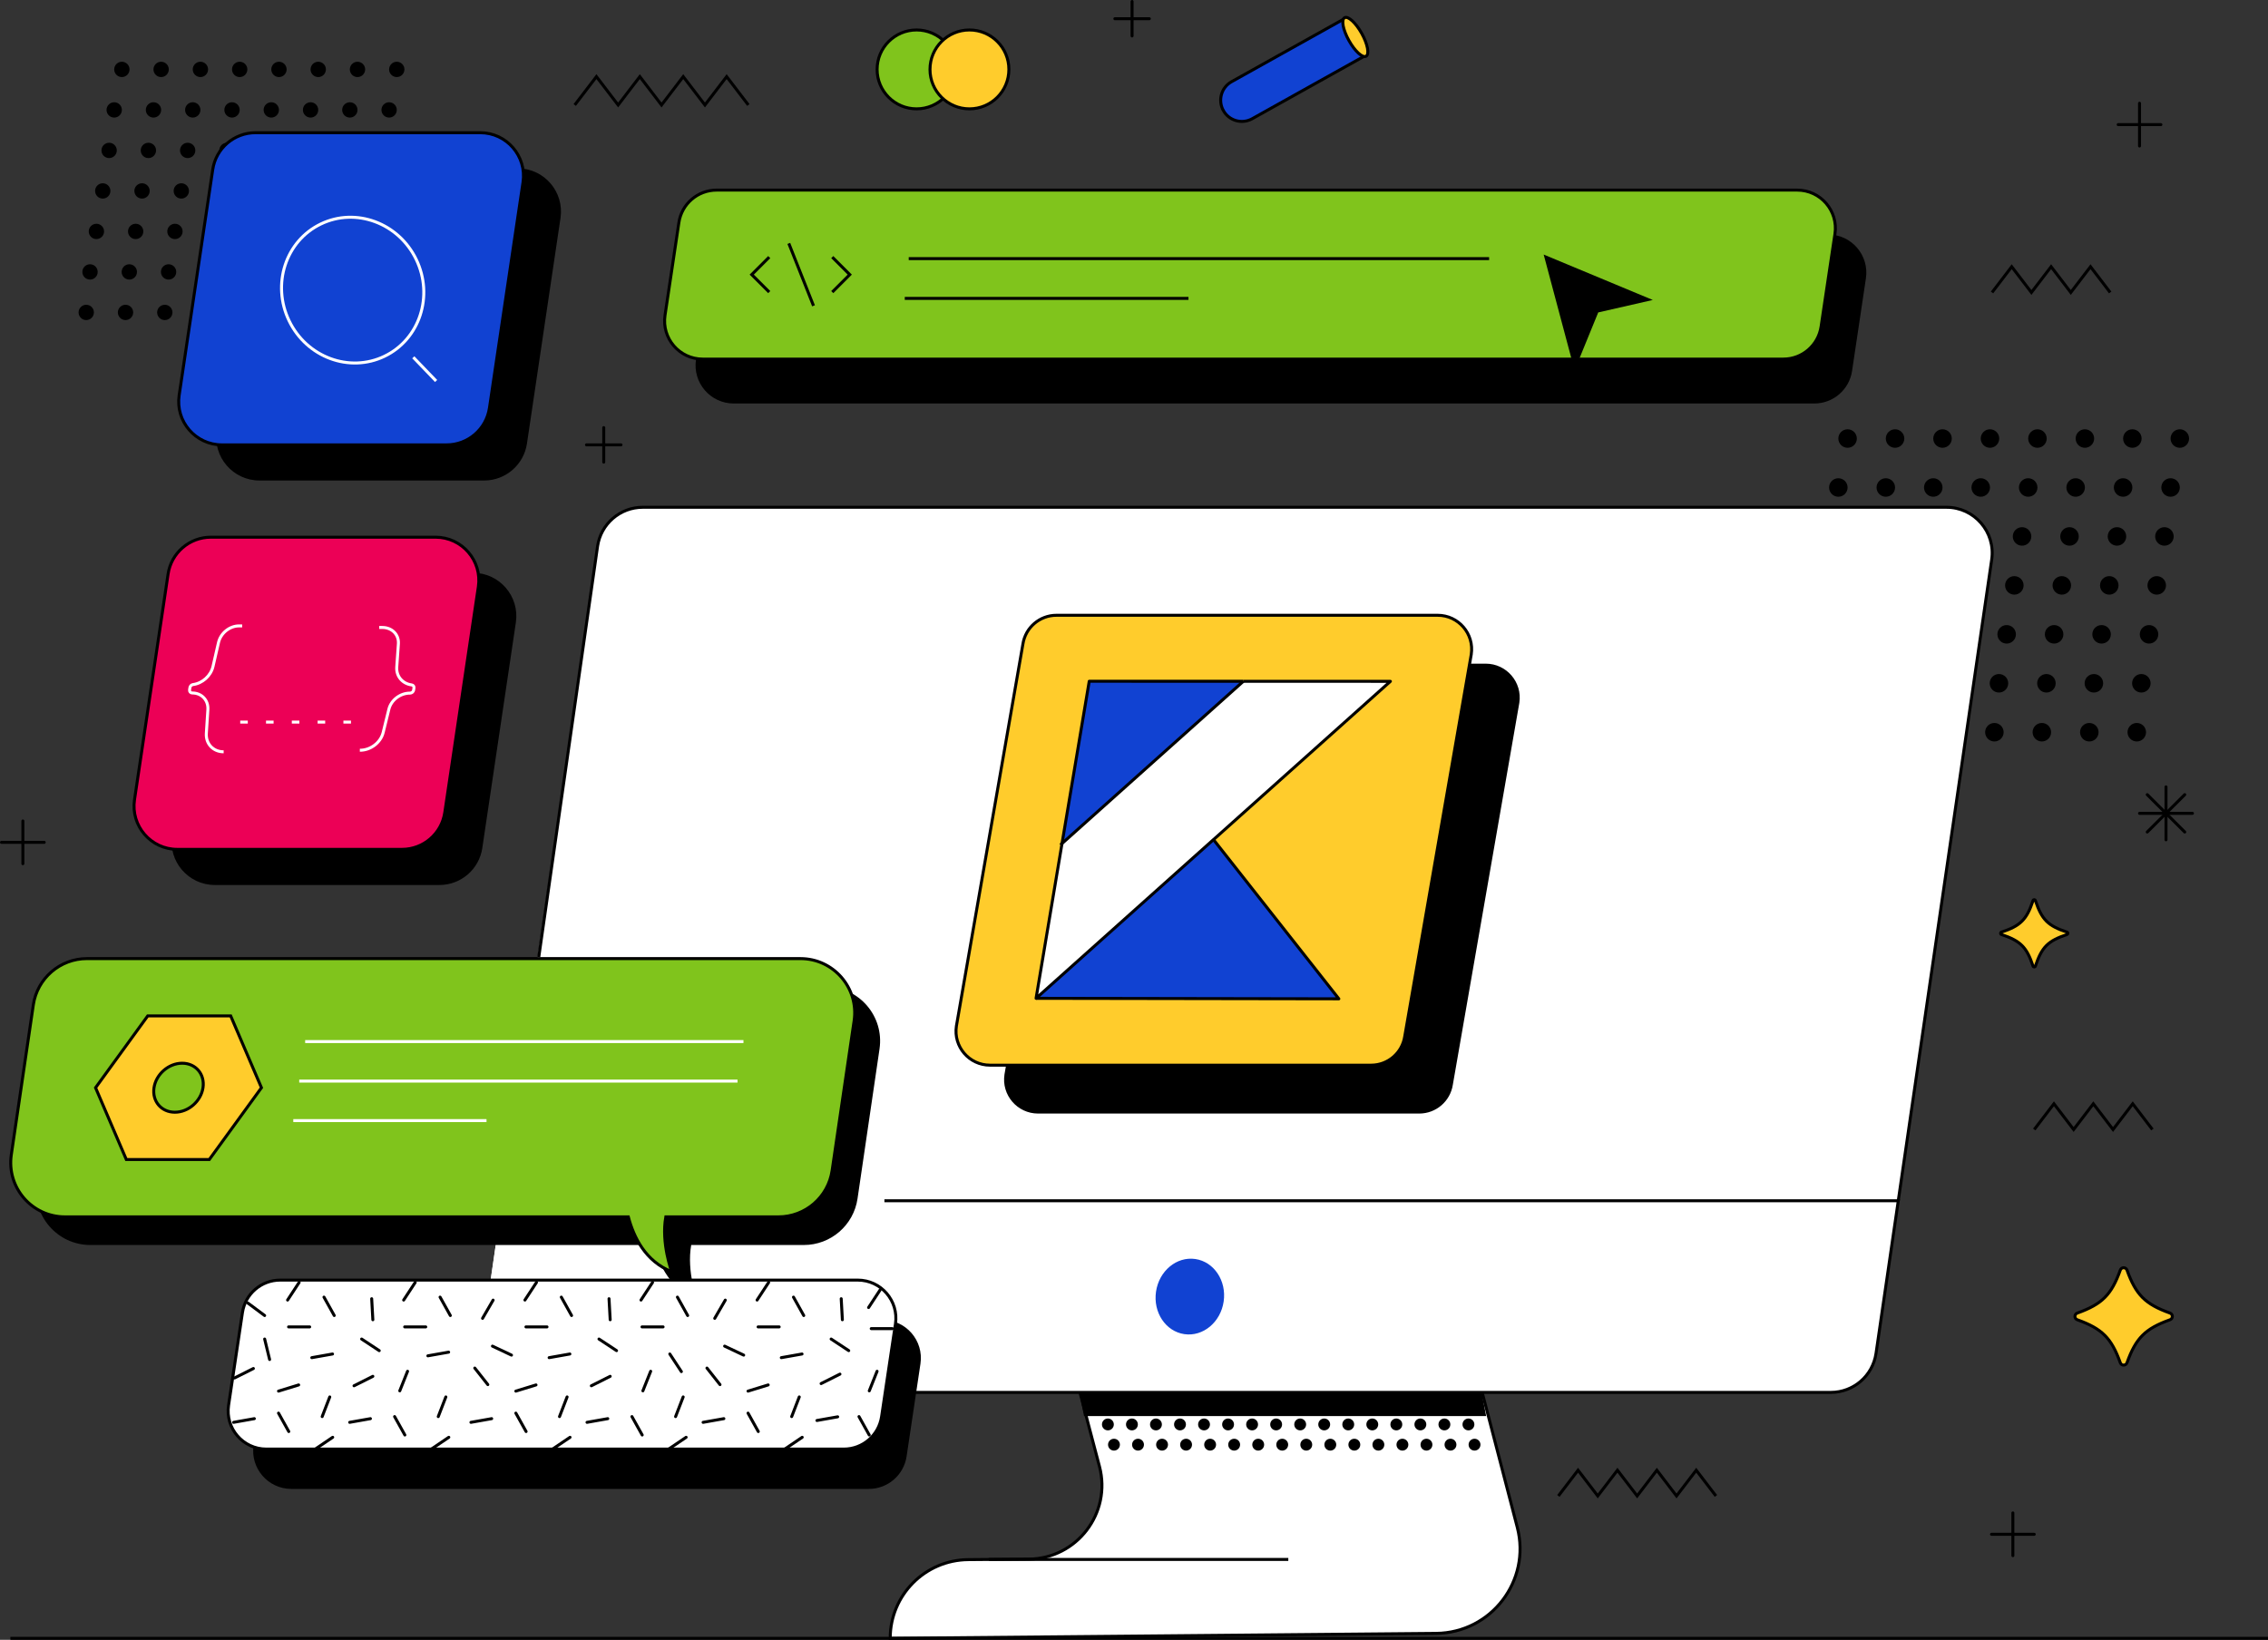 <?xml version="1.0" encoding="UTF-8"?> <svg xmlns="http://www.w3.org/2000/svg" id="_Слой_2" data-name="Слой 2" viewBox="0 0 1467.92 1061.48"><rect x="0" y="0" width="1467.92" height="1061.48" fill="#333333" stroke="none"/> <defs> <style> .cls-1 { fill: #fff; } .cls-2 { fill: #ec0056; } .cls-3 { stroke-linejoin: round; } .cls-3, .cls-4, .cls-5, .cls-6 { fill: none; stroke-width: 1.93px; } .cls-3, .cls-5, .cls-6 { stroke: #000; } .cls-7 { fill: #1142d2; } .cls-8 { fill: #80c41c; } .cls-4 { stroke: #fff; } .cls-4, .cls-5, .cls-6 { stroke-miterlimit: 10; } .cls-9 { fill: #ffcc2c; } .cls-6 { stroke-linecap: round; } </style> </defs> <g id="img"> <g> <g> <g> <path d="m83.84,44.93c0,2.74-2.22,4.96-4.96,4.96s-4.96-2.22-4.96-4.96,2.22-4.96,4.96-4.96,4.96,2.22,4.96,4.96Z"></path> <path d="m109.25,44.93c0,2.74-2.22,4.96-4.96,4.96s-4.96-2.22-4.96-4.96,2.22-4.96,4.96-4.96,4.96,2.22,4.96,4.96Z"></path> <path d="m134.67,44.93c0,2.74-2.22,4.96-4.96,4.96s-4.96-2.22-4.96-4.96,2.22-4.96,4.96-4.96,4.96,2.22,4.96,4.96Z"></path> <path d="m160.09,44.93c0,2.74-2.22,4.96-4.96,4.96s-4.96-2.22-4.96-4.96,2.22-4.96,4.96-4.96,4.96,2.22,4.96,4.96Z"></path> <path d="m185.51,44.93c0,2.74-2.22,4.96-4.96,4.96s-4.96-2.22-4.96-4.96,2.22-4.96,4.96-4.96,4.96,2.22,4.96,4.96Z"></path> <path d="m210.93,44.93c0,2.74-2.22,4.96-4.96,4.96s-4.96-2.22-4.96-4.96,2.22-4.96,4.96-4.96,4.96,2.22,4.96,4.96Z"></path> <path d="m236.34,44.93c0,2.74-2.22,4.96-4.96,4.96s-4.96-2.22-4.96-4.96,2.22-4.96,4.96-4.96,4.96,2.22,4.96,4.96Z"></path> <path d="m261.76,44.93c0,2.74-2.22,4.96-4.96,4.96s-4.96-2.22-4.96-4.96,2.22-4.96,4.96-4.96,4.96,2.22,4.96,4.96Z"></path> </g> <g> <path d="m78.88,71.15c0,2.74-2.22,4.96-4.96,4.96s-4.96-2.22-4.96-4.96,2.22-4.96,4.96-4.96,4.96,2.22,4.96,4.96Z"></path> <path d="m104.3,71.15c0,2.74-2.22,4.96-4.96,4.96s-4.96-2.22-4.96-4.96,2.22-4.96,4.96-4.96,4.96,2.22,4.96,4.96Z"></path> <path d="m129.72,71.15c0,2.74-2.22,4.96-4.96,4.96s-4.96-2.22-4.96-4.96,2.22-4.96,4.96-4.96,4.96,2.22,4.96,4.96Z"></path> <path d="m155.13,71.15c0,2.74-2.22,4.96-4.96,4.96s-4.96-2.22-4.96-4.96,2.22-4.96,4.96-4.96,4.96,2.22,4.96,4.96Z"></path> <path d="m180.55,71.15c0,2.74-2.22,4.96-4.96,4.96s-4.96-2.22-4.96-4.96,2.22-4.96,4.96-4.96,4.96,2.22,4.96,4.96Z"></path> <path d="m205.97,71.15c0,2.74-2.22,4.96-4.96,4.96s-4.96-2.22-4.96-4.96,2.22-4.96,4.96-4.96,4.96,2.22,4.96,4.96Z"></path> <path d="m231.39,71.15c0,2.74-2.22,4.96-4.96,4.96s-4.96-2.22-4.96-4.96,2.22-4.96,4.96-4.96,4.96,2.22,4.96,4.96Z"></path> <path d="m256.81,71.15c0,2.74-2.22,4.96-4.96,4.96s-4.96-2.22-4.96-4.96,2.22-4.96,4.96-4.96,4.96,2.22,4.96,4.96Z"></path> </g> <g> <path d="m75.59,97.37c0,2.74-2.22,4.96-4.96,4.96s-4.96-2.22-4.96-4.96,2.22-4.96,4.96-4.96,4.96,2.22,4.96,4.96Z"></path> <path d="m101.01,97.37c0,2.74-2.22,4.96-4.96,4.96s-4.96-2.22-4.96-4.96,2.22-4.96,4.96-4.96,4.96,2.22,4.96,4.96Z"></path> <path d="m126.43,97.37c0,2.74-2.22,4.96-4.96,4.96s-4.96-2.22-4.96-4.96,2.22-4.96,4.96-4.96,4.96,2.22,4.96,4.96Z"></path> <path d="m151.85,97.37c0,2.74-2.22,4.96-4.96,4.96s-4.96-2.22-4.96-4.96,2.22-4.96,4.96-4.96,4.96,2.22,4.96,4.96Z"></path> <path d="m177.27,97.37c0,2.74-2.22,4.96-4.96,4.96s-4.96-2.22-4.96-4.96,2.22-4.96,4.96-4.96,4.96,2.22,4.96,4.96Z"></path> <path d="m202.68,97.37c0,2.74-2.22,4.96-4.96,4.96s-4.96-2.22-4.96-4.96,2.22-4.96,4.96-4.96,4.96,2.22,4.96,4.96Z"></path> <path d="m228.1,97.37c0,2.74-2.22,4.96-4.96,4.96s-4.96-2.22-4.96-4.96,2.22-4.96,4.96-4.96,4.96,2.22,4.96,4.96Z"></path> <path d="m253.52,97.37c0,2.74-2.22,4.96-4.96,4.96s-4.96-2.22-4.96-4.96,2.22-4.96,4.96-4.96,4.96,2.22,4.96,4.96Z"></path> </g> <g> <path d="m71.47,123.59c0,2.74-2.22,4.96-4.96,4.96s-4.96-2.22-4.96-4.96,2.22-4.96,4.96-4.96,4.96,2.22,4.96,4.96Z"></path> <path d="m96.89,123.59c0,2.74-2.22,4.96-4.96,4.96s-4.96-2.22-4.96-4.96,2.22-4.96,4.96-4.96,4.96,2.22,4.96,4.96Z"></path> <path d="m122.31,123.59c0,2.74-2.22,4.96-4.96,4.96s-4.96-2.22-4.96-4.96,2.22-4.96,4.96-4.96,4.96,2.22,4.96,4.96Z"></path> <path d="m147.73,123.59c0,2.74-2.22,4.96-4.96,4.96s-4.96-2.22-4.96-4.96,2.22-4.96,4.96-4.96,4.96,2.22,4.96,4.96Z"></path> <path d="m173.15,123.59c0,2.74-2.22,4.96-4.96,4.96s-4.96-2.22-4.96-4.96,2.22-4.96,4.96-4.96,4.96,2.22,4.96,4.96Z"></path> <path d="m198.56,123.59c0,2.74-2.22,4.96-4.96,4.96s-4.96-2.22-4.96-4.96,2.22-4.96,4.96-4.96,4.96,2.22,4.96,4.96Z"></path> <path d="m223.98,123.59c0,2.74-2.22,4.96-4.96,4.96s-4.96-2.22-4.96-4.96,2.22-4.96,4.96-4.96,4.96,2.22,4.96,4.96Z"></path> <path d="m249.4,123.59c0,2.74-2.22,4.96-4.96,4.96s-4.96-2.22-4.96-4.96,2.22-4.96,4.96-4.96,4.96,2.22,4.96,4.96Z"></path> </g> <g> <circle cx="62.4" cy="149.8" r="4.96"></circle> <path d="m92.77,149.8c0,2.74-2.22,4.96-4.96,4.96s-4.96-2.22-4.96-4.96,2.22-4.96,4.96-4.96,4.96,2.22,4.96,4.96Z"></path> <circle cx="113.23" cy="149.8" r="4.96"></circle> <path d="m143.61,149.8c0,2.74-2.22,4.96-4.96,4.96s-4.96-2.22-4.96-4.96,2.22-4.96,4.96-4.96,4.96,2.22,4.96,4.96Z"></path> <path d="m169.02,149.8c0,2.74-2.22,4.96-4.96,4.96s-4.96-2.22-4.96-4.96,2.22-4.96,4.96-4.96,4.96,2.22,4.96,4.96Z"></path> <path d="m194.44,149.8c0,2.74-2.22,4.96-4.96,4.96s-4.96-2.22-4.96-4.96,2.22-4.96,4.96-4.96,4.96,2.22,4.96,4.96Z"></path> <path d="m219.86,149.8c0,2.74-2.22,4.96-4.96,4.96s-4.96-2.22-4.96-4.96,2.22-4.96,4.96-4.96,4.96,2.22,4.96,4.96Z"></path> <path d="m245.28,149.8c0,2.74-2.22,4.96-4.96,4.96s-4.96-2.22-4.96-4.96,2.22-4.96,4.96-4.96,4.96,2.22,4.96,4.96Z"></path> </g> <g> <path d="m63.23,176.02c0,2.74-2.22,4.96-4.96,4.96s-4.96-2.22-4.96-4.96,2.22-4.96,4.96-4.96,4.96,2.22,4.96,4.96Z"></path> <path d="m88.65,176.02c0,2.74-2.22,4.96-4.96,4.96s-4.96-2.22-4.96-4.96,2.22-4.96,4.96-4.96,4.96,2.22,4.96,4.96Z"></path> <path d="m114.07,176.02c0,2.74-2.22,4.96-4.96,4.96s-4.96-2.22-4.96-4.96,2.22-4.96,4.96-4.96,4.96,2.22,4.96,4.96Z"></path> <path d="m139.49,176.02c0,2.74-2.22,4.96-4.96,4.96s-4.96-2.22-4.96-4.96,2.22-4.96,4.96-4.96,4.96,2.22,4.96,4.96Z"></path> <path d="m164.9,176.02c0,2.74-2.22,4.96-4.96,4.96s-4.96-2.22-4.96-4.96,2.22-4.96,4.96-4.96,4.96,2.22,4.96,4.96Z"></path> <path d="m190.32,176.02c0,2.74-2.22,4.96-4.96,4.96s-4.96-2.22-4.96-4.96,2.22-4.96,4.96-4.96,4.96,2.22,4.96,4.96Z"></path> <path d="m215.74,176.02c0,2.74-2.22,4.96-4.96,4.96s-4.96-2.22-4.96-4.96,2.22-4.96,4.96-4.96,4.96,2.22,4.96,4.96Z"></path> <path d="m241.16,176.02c0,2.74-2.22,4.96-4.96,4.96s-4.96-2.22-4.96-4.96,2.22-4.96,4.96-4.96,4.96,2.22,4.96,4.96Z"></path> </g> <g> <path d="m60.78,202.24c0,2.74-2.22,4.96-4.96,4.96s-4.96-2.22-4.96-4.96,2.22-4.96,4.96-4.96,4.96,2.22,4.96,4.96Z"></path> <path d="m86.2,202.24c0,2.74-2.22,4.96-4.96,4.96s-4.96-2.22-4.96-4.96,2.22-4.96,4.96-4.96,4.96,2.22,4.96,4.96Z"></path> <path d="m111.62,202.24c0,2.74-2.22,4.96-4.96,4.96s-4.96-2.22-4.96-4.96,2.22-4.96,4.96-4.96,4.96,2.22,4.96,4.96Z"></path> <path d="m137.03,202.24c0,2.74-2.22,4.96-4.96,4.96s-4.96-2.22-4.96-4.96,2.22-4.96,4.96-4.96,4.96,2.22,4.96,4.96Z"></path> <path d="m162.45,202.24c0,2.74-2.22,4.96-4.96,4.96s-4.96-2.22-4.96-4.96,2.22-4.96,4.96-4.96,4.96,2.22,4.96,4.96Z"></path> <path d="m187.87,202.24c0,2.74-2.22,4.96-4.96,4.96s-4.96-2.22-4.96-4.96,2.22-4.96,4.96-4.96,4.96,2.22,4.96,4.96Z"></path> <path d="m213.29,202.24c0,2.74-2.22,4.96-4.96,4.96s-4.96-2.22-4.96-4.96,2.22-4.96,4.96-4.96,4.96,2.22,4.96,4.96Z"></path> <path d="m238.71,202.24c0,2.74-2.22,4.96-4.96,4.96s-4.96-2.22-4.96-4.96,2.22-4.96,4.96-4.96,4.96,2.22,4.96,4.96Z"></path> </g> </g> <g> <g> <path d="m1201.81,283.87c0,3.31-2.68,5.99-5.99,5.99s-5.99-2.68-5.99-5.99,2.68-5.99,5.99-5.99,5.99,2.68,5.99,5.99Z"></path> <path d="m1232.53,283.87c0,3.31-2.68,5.99-5.99,5.99s-5.99-2.68-5.99-5.99,2.68-5.99,5.99-5.99,5.99,2.68,5.99,5.99Z"></path> <path d="m1263.25,283.87c0,3.31-2.68,5.99-5.99,5.99s-5.99-2.68-5.99-5.99,2.68-5.99,5.99-5.99,5.99,2.68,5.99,5.99Z"></path> <circle cx="1287.98" cy="283.87" r="5.99"></circle> <path d="m1324.69,283.87c0,3.31-2.68,5.99-5.99,5.99s-5.99-2.68-5.99-5.99,2.68-5.99,5.99-5.99,5.99,2.68,5.99,5.99Z"></path> <path d="m1355.4,283.87c0,3.31-2.68,5.99-5.99,5.99s-5.99-2.68-5.99-5.99,2.68-5.99,5.99-5.99,5.99,2.68,5.99,5.99Z"></path> <path d="m1386.12,283.87c0,3.31-2.68,5.99-5.99,5.99s-5.99-2.68-5.99-5.99,2.68-5.99,5.99-5.99,5.99,2.68,5.99,5.99Z"></path> <path d="m1416.84,283.87c0,3.31-2.68,5.99-5.99,5.99s-5.99-2.68-5.99-5.99,2.68-5.99,5.99-5.99,5.99,2.68,5.99,5.99Z"></path> </g> <g> <path d="m1195.82,315.56c0,3.31-2.68,5.99-5.99,5.99s-5.99-2.68-5.99-5.99,2.68-5.99,5.99-5.99,5.99,2.68,5.99,5.99Z"></path> <path d="m1226.54,315.56c0,3.31-2.68,5.99-5.99,5.99s-5.99-2.68-5.99-5.99,2.68-5.99,5.99-5.99,5.99,2.68,5.99,5.99Z"></path> <path d="m1257.26,315.56c0,3.31-2.68,5.99-5.99,5.99s-5.99-2.68-5.99-5.99,2.68-5.99,5.99-5.99,5.99,2.68,5.99,5.99Z"></path> <path d="m1287.98,315.56c0,3.31-2.68,5.99-5.99,5.99s-5.99-2.68-5.99-5.99,2.68-5.99,5.99-5.99,5.99,2.68,5.99,5.99Z"></path> <path d="m1318.7,315.56c0,3.31-2.68,5.99-5.99,5.99s-5.99-2.68-5.99-5.99,2.68-5.99,5.99-5.99,5.99,2.68,5.99,5.99Z"></path> <path d="m1349.41,315.56c0,3.31-2.68,5.99-5.99,5.99s-5.99-2.68-5.99-5.99,2.68-5.99,5.99-5.99,5.99,2.68,5.99,5.99Z"></path> <path d="m1380.13,315.56c0,3.31-2.68,5.99-5.99,5.99s-5.99-2.68-5.99-5.99,2.68-5.99,5.99-5.99,5.99,2.68,5.99,5.99Z"></path> <path d="m1410.85,315.56c0,3.31-2.68,5.99-5.99,5.99s-5.99-2.68-5.99-5.99,2.68-5.99,5.99-5.99,5.99,2.68,5.99,5.99Z"></path> </g> <g> <path d="m1191.85,347.24c0,3.31-2.68,5.99-5.99,5.99s-5.99-2.68-5.99-5.99,2.68-5.99,5.99-5.99,5.99,2.68,5.99,5.99Z"></path> <path d="m1222.57,347.24c0,3.31-2.68,5.99-5.99,5.99s-5.99-2.68-5.99-5.99,2.68-5.99,5.99-5.99,5.99,2.68,5.99,5.99Z"></path> <path d="m1253.29,347.24c0,3.31-2.68,5.99-5.99,5.99s-5.99-2.68-5.99-5.99,2.68-5.99,5.99-5.99,5.99,2.68,5.99,5.99Z"></path> <path d="m1284.01,347.24c0,3.31-2.68,5.99-5.99,5.99s-5.99-2.68-5.99-5.99,2.68-5.99,5.99-5.99,5.99,2.68,5.99,5.99Z"></path> <path d="m1314.72,347.24c0,3.31-2.68,5.99-5.99,5.99s-5.99-2.68-5.99-5.99,2.68-5.99,5.99-5.99,5.99,2.68,5.99,5.99Z"></path> <path d="m1345.44,347.24c0,3.31-2.68,5.99-5.99,5.99s-5.99-2.68-5.99-5.99,2.68-5.99,5.99-5.99,5.99,2.68,5.99,5.99Z"></path> <path d="m1376.16,347.24c0,3.31-2.68,5.99-5.99,5.99s-5.99-2.68-5.99-5.99,2.68-5.99,5.99-5.99,5.99,2.68,5.99,5.99Z"></path> <path d="m1406.88,347.24c0,3.31-2.68,5.99-5.99,5.99s-5.99-2.68-5.99-5.99,2.68-5.99,5.99-5.99,5.99,2.68,5.99,5.99Z"></path> </g> <g> <path d="m1186.87,378.93c0,3.31-2.68,5.99-5.99,5.99s-5.99-2.68-5.99-5.99,2.68-5.99,5.99-5.99,5.99,2.68,5.99,5.99Z"></path> <path d="m1217.59,378.93c0,3.31-2.68,5.99-5.99,5.99s-5.99-2.68-5.99-5.99,2.68-5.99,5.99-5.99,5.99,2.68,5.99,5.99Z"></path> <path d="m1248.31,378.93c0,3.31-2.68,5.99-5.99,5.99s-5.99-2.68-5.99-5.99,2.68-5.99,5.99-5.99,5.99,2.68,5.99,5.99Z"></path> <path d="m1279.03,378.93c0,3.31-2.68,5.99-5.99,5.99s-5.99-2.68-5.99-5.99,2.68-5.99,5.99-5.99,5.99,2.68,5.99,5.99Z"></path> <path d="m1309.74,378.93c0,3.31-2.68,5.99-5.99,5.99s-5.99-2.68-5.99-5.99,2.68-5.99,5.99-5.99,5.99,2.68,5.99,5.99Z"></path> <path d="m1340.46,378.93c0,3.31-2.68,5.99-5.99,5.99s-5.99-2.68-5.99-5.99,2.68-5.99,5.99-5.99,5.99,2.68,5.99,5.99Z"></path> <path d="m1371.18,378.93c0,3.31-2.68,5.99-5.99,5.99s-5.99-2.68-5.99-5.99,2.68-5.99,5.99-5.99,5.99,2.68,5.99,5.99Z"></path> <path d="m1401.9,378.93c0,3.31-2.68,5.99-5.99,5.99s-5.99-2.68-5.99-5.99,2.68-5.99,5.99-5.99,5.99,2.68,5.99,5.99Z"></path> </g> <g> <path d="m1181.89,410.61c0,3.31-2.68,5.99-5.99,5.99s-5.99-2.68-5.99-5.99,2.68-5.99,5.99-5.99,5.99,2.68,5.99,5.99Z"></path> <path d="m1212.61,410.61c0,3.31-2.68,5.99-5.99,5.99s-5.99-2.68-5.99-5.99,2.68-5.99,5.99-5.99,5.99,2.68,5.99,5.99Z"></path> <path d="m1243.33,410.61c0,3.31-2.68,5.99-5.99,5.99s-5.99-2.68-5.99-5.99,2.68-5.99,5.99-5.99,5.99,2.68,5.99,5.99Z"></path> <path d="m1274.05,410.61c0,3.31-2.68,5.99-5.99,5.99s-5.99-2.68-5.99-5.99,2.68-5.99,5.99-5.99,5.99,2.68,5.99,5.99Z"></path> <path d="m1304.76,410.61c0,3.31-2.68,5.99-5.99,5.99s-5.99-2.68-5.99-5.99,2.68-5.99,5.99-5.99,5.99,2.68,5.99,5.99Z"></path> <path d="m1335.48,410.61c0,3.31-2.68,5.99-5.99,5.99s-5.99-2.68-5.99-5.99,2.68-5.99,5.99-5.99,5.99,2.68,5.99,5.99Z"></path> <path d="m1366.2,410.61c0,3.31-2.68,5.99-5.99,5.99s-5.99-2.68-5.99-5.99,2.68-5.99,5.99-5.99,5.99,2.68,5.99,5.99Z"></path> <path d="m1396.92,410.61c0,3.31-2.68,5.99-5.99,5.99s-5.99-2.68-5.99-5.99,2.68-5.99,5.99-5.99,5.99,2.68,5.99,5.99Z"></path> </g> <g> <path d="m1176.91,442.3c0,3.31-2.68,5.99-5.99,5.99s-5.99-2.68-5.99-5.99,2.68-5.99,5.99-5.99,5.99,2.68,5.99,5.99Z"></path> <path d="m1207.63,442.3c0,3.31-2.68,5.99-5.99,5.99s-5.99-2.68-5.99-5.99,2.68-5.99,5.99-5.99,5.99,2.68,5.99,5.99Z"></path> <path d="m1238.35,442.3c0,3.31-2.68,5.99-5.99,5.99s-5.99-2.68-5.99-5.99,2.68-5.99,5.99-5.99,5.99,2.68,5.99,5.99Z"></path> <path d="m1269.07,442.3c0,3.31-2.68,5.99-5.99,5.99s-5.99-2.68-5.99-5.99,2.68-5.99,5.99-5.99,5.99,2.68,5.99,5.99Z"></path> <path d="m1299.78,442.3c0,3.31-2.68,5.99-5.99,5.99s-5.99-2.68-5.99-5.99,2.68-5.99,5.99-5.99,5.99,2.68,5.99,5.99Z"></path> <path d="m1330.5,442.3c0,3.31-2.68,5.99-5.99,5.99s-5.99-2.68-5.99-5.99,2.68-5.99,5.99-5.99,5.99,2.68,5.99,5.99Z"></path> <path d="m1361.22,442.3c0,3.31-2.68,5.99-5.99,5.99s-5.99-2.68-5.99-5.99,2.68-5.99,5.99-5.99,5.99,2.68,5.99,5.99Z"></path> <path d="m1391.94,442.3c0,3.31-2.68,5.99-5.99,5.99s-5.99-2.68-5.99-5.99,2.68-5.99,5.99-5.99,5.99,2.68,5.99,5.99Z"></path> </g> <g> <path d="m1173.95,473.98c0,3.31-2.68,5.99-5.99,5.99s-5.99-2.68-5.99-5.99,2.68-5.99,5.99-5.99,5.99,2.68,5.99,5.99Z"></path> <path d="m1204.67,473.98c0,3.31-2.68,5.99-5.99,5.99s-5.99-2.68-5.99-5.99,2.68-5.99,5.99-5.99,5.99,2.68,5.99,5.99Z"></path> <path d="m1235.38,473.98c0,3.31-2.68,5.99-5.99,5.99s-5.99-2.68-5.99-5.99,2.68-5.99,5.99-5.99,5.99,2.68,5.99,5.99Z"></path> <path d="m1266.1,473.98c0,3.31-2.68,5.99-5.99,5.99s-5.99-2.68-5.99-5.99,2.68-5.99,5.99-5.99,5.99,2.68,5.99,5.99Z"></path> <path d="m1296.82,473.98c0,3.31-2.68,5.99-5.99,5.99s-5.99-2.68-5.99-5.99,2.68-5.99,5.99-5.99,5.99,2.68,5.99,5.99Z"></path> <path d="m1327.54,473.98c0,3.31-2.68,5.99-5.99,5.99s-5.99-2.68-5.99-5.99,2.68-5.99,5.99-5.99,5.99,2.68,5.99,5.99Z"></path> <path d="m1358.26,473.98c0,3.31-2.68,5.99-5.99,5.99s-5.99-2.68-5.99-5.99,2.68-5.99,5.99-5.99,5.99,2.68,5.99,5.99Z"></path> <path d="m1388.98,473.98c0,3.31-2.68,5.99-5.99,5.99s-5.99-2.68-5.99-5.99,2.68-5.99,5.99-5.99,5.99,2.68,5.99,5.99Z"></path> </g> </g> <g> <path class="cls-1" d="m957.92,895.96l24.12,92.77c8.97,34.51-16.88,68.25-52.54,68.58l-353.33,3.2h0c0-27.97,22.55-50.71,50.51-50.94l39.14-.33c31.17-.26,53.74-29.82,45.8-59.96l-14.06-53.31h260.36Z"></path> <polygon points="957.92 895.96 697.55 895.96 701.63 916.63 961.88 916.63 957.92 895.96"></polygon> <path class="cls-5" d="m957.92,895.96l24.12,92.77c8.97,34.51-16.88,68.25-52.54,68.58l-353.33,3.2h0c0-27.97,22.55-50.71,50.51-50.94l39.14-.33c31.17-.26,53.74-29.82,45.8-59.96l-14.06-53.31h260.36Z"></path> <path class="cls-1" d="m1259.82,328.37H416.02c-14.69,0-27.15,10.78-29.27,25.32l-74.86,513.79c-2.6,17.85,11.24,33.85,29.27,33.85h843.8c14.69,0,27.15-10.78,29.27-25.31l74.86-513.79c2.6-17.85-11.24-33.85-29.27-33.85Z"></path> <path class="cls-1" d="m325.03,777.27l-13.14,90.21c-2.6,17.85,11.24,33.85,29.27,33.85h843.8c14.69,0,27.15-10.78,29.27-25.31l14.39-98.74H325.03Z"></path> <path class="cls-5" d="m546.53,901.32h638.43c14.69,0,27.15-10.78,29.27-25.31l14.39-98.74h-656.2"></path> <line class="cls-5" x1="640.09" y1="1009.45" x2="833.83" y2="1009.45"></line> <path class="cls-7" d="m791.99,842.5c-1.97,13.43-13.36,22.88-25.45,21.11-12.09-1.77-20.3-14.09-18.33-27.52s13.36-22.88,25.45-21.11c12.09,1.77,20.3,14.09,18.33,27.52Z"></path> <path class="cls-5" d="m1228.61,777.27l60.48-415.05c2.6-17.85-11.24-33.85-29.27-33.85H416.02c-14.69,0-27.15,10.78-29.27,25.32l-38.05,265.92"></path> <circle cx="717.06" cy="922.06" r="3.84"></circle> <circle cx="732.62" cy="922.06" r="3.84"></circle> <path d="m752.01,922.06c0,2.12-1.72,3.84-3.84,3.84s-3.84-1.72-3.84-3.84,1.72-3.84,3.84-3.84,3.84,1.72,3.84,3.84Z"></path> <circle cx="763.73" cy="922.06" r="3.84"></circle> <path d="m783.13,922.06c0,2.12-1.72,3.84-3.84,3.84s-3.84-1.72-3.84-3.84,1.72-3.84,3.84-3.84,3.84,1.72,3.84,3.84Z"></path> <circle cx="794.85" cy="922.06" r="3.84"></circle> <circle cx="810.4" cy="922.06" r="3.84"></circle> <circle cx="825.96" cy="922.06" r="3.84"></circle> <circle cx="841.52" cy="922.06" r="3.84"></circle> <path d="m860.91,922.06c0,2.12-1.72,3.84-3.84,3.84s-3.84-1.72-3.84-3.84,1.72-3.84,3.84-3.84,3.84,1.72,3.84,3.84Z"></path> <circle cx="872.63" cy="922.06" r="3.84"></circle> <circle cx="888.19" cy="922.06" r="3.84"></circle> <circle cx="903.75" cy="922.06" r="3.84"></circle> <circle cx="919.31" cy="922.06" r="3.84"></circle> <circle cx="934.86" cy="922.06" r="3.84"></circle> <circle cx="950.42" cy="922.06" r="3.84"></circle> <circle cx="721" cy="935.16" r="3.84"></circle> <path d="m740.4,935.16c0,2.12-1.72,3.84-3.84,3.84s-3.84-1.72-3.84-3.84,1.72-3.84,3.84-3.84,3.84,1.72,3.84,3.84Z"></path> <circle cx="752.12" cy="935.16" r="3.84"></circle> <path d="m771.51,935.16c0,2.12-1.72,3.84-3.84,3.84s-3.84-1.72-3.84-3.84,1.72-3.84,3.84-3.84,3.84,1.72,3.84,3.84Z"></path> <circle cx="783.23" cy="935.16" r="3.84"></circle> <circle cx="798.79" cy="935.16" r="3.84"></circle> <circle cx="814.35" cy="935.16" r="3.84"></circle> <circle cx="829.9" cy="935.16" r="3.84"></circle> <path d="m849.3,935.16c0,2.12-1.72,3.84-3.84,3.84s-3.84-1.72-3.84-3.84,1.72-3.84,3.84-3.84,3.84,1.72,3.84,3.84Z"></path> <circle cx="861.02" cy="935.16" r="3.84"></circle> <path d="m880.41,935.16c0,2.12-1.72,3.84-3.84,3.84s-3.84-1.72-3.84-3.84,1.72-3.84,3.84-3.84,3.84,1.72,3.84,3.84Z"></path> <circle cx="892.13" cy="935.16" r="3.84"></circle> <circle cx="907.69" cy="935.16" r="3.84"></circle> <circle cx="923.25" cy="935.16" r="3.84"></circle> <circle cx="938.8" cy="935.16" r="3.84"></circle> <path d="m958.2,935.16c0,2.12-1.72,3.84-3.84,3.84s-3.84-1.72-3.84-3.84,1.72-3.84,3.84-3.84,3.84,1.72,3.84,3.84Z"></path> <g> <path d="m918.58,720.82h-246.71c-13.48,0-23.79-12.02-21.74-25.34l43.04-247.23c1.65-10.73,10.88-18.65,21.74-18.65h246.71c13.48,0,23.79,12.02,21.74,25.34l-43.04,247.23c-1.65,10.73-10.88,18.65-21.74,18.65Z"></path> <path class="cls-9" d="m887.46,689.5h-246.71c-13.48,0-23.79-12.02-21.74-25.34l43.04-247.23c1.65-10.73,10.88-18.65,21.74-18.65h246.71c13.48,0,23.79,12.02,21.74,25.34l-43.04,247.23c-1.65,10.73-10.88,18.65-21.74,18.65Z"></path> <path class="cls-5" d="m887.46,689.5h-246.71c-13.48,0-23.79-12.02-21.74-25.34l43.04-247.23c1.65-10.73,10.88-18.65,21.74-18.65h246.71c13.48,0,23.79,12.02,21.74,25.34l-43.04,247.23c-1.65,10.73-10.88,18.65-21.74,18.65Z"></path> <g> <g> <polygon class="cls-7" points="785.4 543.49 866.54 646.55 670.57 646.23 785.4 543.49"></polygon> <polygon class="cls-7" points="804.74 441.01 687.37 546.01 704.98 440.99 804.74 441.01"></polygon> <polygon class="cls-1" points="899.92 441.04 785.65 543.29 785.4 543.49 670.57 646.23 687.37 546.01 804.74 441.01 899.92 441.04"></polygon> </g> <g> <polyline class="cls-3" points="785.4 543.49 866.54 646.55 670.57 646.23"></polyline> <polyline class="cls-3" points="804.74 441.01 899.92 441.04 785.65 543.29 785.4 543.49 670.57 646.23 687.37 546.01"></polyline> <polyline class="cls-3" points="687.37 546.01 704.98 440.99 804.74 441.01"></polyline> <polyline class="cls-3" points="804.77 440.99 804.74 441.01 687.37 546.01 686.37 546.92"></polyline> </g> </g> </g> </g> <g> <path d="m284.45,572.87h-145.41c-17.12,0-30.23-15.21-27.71-32.14l21.72-146.03c2.04-13.73,13.83-23.9,27.71-23.9h145.41c17.12,0,30.23,15.21,27.71,32.14l-21.72,146.03c-2.04,13.73-13.83,23.9-27.71,23.9Z"></path> <path class="cls-2" d="m260.18,549.8H114.77c-17.12,0-30.23-15.21-27.71-32.14l21.72-146.03c2.04-13.73,13.83-23.9,27.71-23.9h145.41c17.12,0,30.23,15.21,27.71,32.14l-21.72,146.03c-2.04,13.73-13.83,23.9-27.71,23.9Z"></path> <path class="cls-5" d="m260.18,549.8H114.77c-17.12,0-30.23-15.21-27.71-32.14l21.72-146.03c2.04-13.73,13.83-23.9,27.71-23.9h145.41c17.12,0,30.23,15.21,27.71,32.14l-21.72,146.03c-2.04,13.73-13.83,23.9-27.71,23.9Z"></path> <path class="cls-4" d="m156.74,405.16h-2.03c-6.11,0-11.89,4.68-13.29,10.77l-3.54,15.41c-1.42,6.16-6.88,11.01-12.97,11.79-1,.13-1.84.99-1.99,1.98l-.22,1.43c-.17,1.12.6,2.03,1.72,2.03h0c6.11,0,10.51,4.68,10.12,10.77l-.99,15.41c-.43,6.73,4.43,11.9,11.18,11.9h.03"></path> <path class="cls-4" d="m245.44,406.17h2.08c6.26.05,10.75,4.66,10.33,10.6l-1.06,15.03c-.42,6.01,3.7,10.78,9.7,11.57.98.13,1.58.98,1.44,1.94l-.21,1.39c-.17,1.09-1.23,1.97-2.38,1.97h0c-6.26-.04-12.19,4.49-13.65,10.43l-3.68,15.02c-1.61,6.56-8.16,11.57-15.08,11.52h-.03"></path> <line class="cls-4" x1="155.48" y1="467.42" x2="160.38" y2="467.42"></line> <line class="cls-4" x1="172.17" y1="467.42" x2="177.08" y2="467.42"></line> <line class="cls-4" x1="188.87" y1="467.42" x2="193.77" y2="467.42"></line> <line class="cls-4" x1="205.57" y1="467.42" x2="210.47" y2="467.42"></line> <line class="cls-4" x1="222.26" y1="467.42" x2="227.17" y2="467.42"></line> </g> <g> <path d="m1174.28,261.19H474.89c-15.1,0-26.66-13.43-24.43-28.36l8.97-59.98c1.81-12.1,12.2-21.05,24.43-21.05h699.39c15.1,0,26.66,13.43,24.43,28.36l-8.97,59.98c-1.81,12.1-12.2,21.05-24.43,21.05Z"></path> <path class="cls-8" d="m1154.24,232.45H454.85c-15.1,0-26.66-13.43-24.43-28.36l8.97-59.98c1.81-12.1,12.2-21.05,24.43-21.05h699.39c15.1,0,26.66,13.43,24.43,28.36l-8.97,59.98c-1.81,12.1-12.2,21.05-24.43,21.05Z"></path> <g> <polyline class="cls-5" points="497.87 166.43 486.55 177.76 497.87 189.08"></polyline> <polyline class="cls-5" points="538.67 166.43 549.99 177.76 538.67 189.08"></polyline> <line class="cls-5" x1="510.54" y1="157.56" x2="526.54" y2="197.95"></line> </g> <path class="cls-5" d="m1154.24,232.45H454.85c-15.1,0-26.66-13.43-24.43-28.36l8.97-59.98c1.81-12.1,12.2-21.05,24.43-21.05h699.39c15.1,0,26.66,13.43,24.43,28.36l-8.97,59.98c-1.81,12.1-12.2,21.05-24.43,21.05Z"></path> <line class="cls-5" x1="588.15" y1="167.41" x2="963.8" y2="167.41"></line> <line class="cls-5" x1="585.59" y1="193.15" x2="769.22" y2="193.15"></line> </g> <g> <path d="m313.35,311.04h-145.41c-17.12,0-30.23-15.21-27.71-32.14l21.72-146.03c2.04-13.73,13.83-23.9,27.71-23.9h145.41c17.12,0,30.23,15.21,27.71,32.14l-21.72,146.03c-2.04,13.73-13.83,23.9-27.71,23.9Z"></path> <path class="cls-7" d="m289.08,287.97h-145.41c-17.12,0-30.23-15.21-27.71-32.14l21.72-146.03c2.04-13.73,13.83-23.9,27.71-23.9h145.41c17.12,0,30.23,15.21,27.71,32.14l-21.72,146.03c-2.04,13.73-13.83,23.9-27.71,23.9Z"></path> <path class="cls-5" d="m289.08,287.97h-145.41c-17.12,0-30.23-15.21-27.71-32.14l21.72-146.03c2.04-13.73,13.83-23.9,27.71-23.9h145.41c17.12,0,30.23,15.21,27.71,32.14l-21.72,146.03c-2.04,13.73-13.83,23.9-27.71,23.9Z"></path> <ellipse class="cls-4" cx="228.27" cy="187.78" rx="45.68" ry="47.51" transform="translate(-58.9 117.74) rotate(-25.73)"></ellipse> <line class="cls-4" x1="267.5" y1="231.29" x2="282.27" y2="246.63"></line> </g> <g> <path class="cls-9" d="m1337.87,604.92c-12.41,4.14-16.36,8.09-20.5,20.5-.24.73-1.26.73-1.51,0-4.14-12.41-8.09-16.36-20.5-20.5-.73-.24-.73-1.26,0-1.51,12.41-4.14,16.36-8.09,20.5-20.5.24-.73,1.26-.73,1.51,0,4.14,12.41,8.09,16.36,20.5,20.5.73.24.73,1.26,0,1.51Z"></path> <path class="cls-5" d="m1337.87,604.92c-12.41,4.14-16.36,8.09-20.5,20.5-.24.73-1.26.73-1.51,0-4.14-12.41-8.09-16.36-20.5-20.5-.73-.24-.73-1.26,0-1.51,12.41-4.14,16.36-8.09,20.5-20.5.24-.73,1.26-.73,1.51,0,4.14,12.41,8.09,16.36,20.5,20.5.73.24.73,1.26,0,1.51Z"></path> </g> <g> <path class="cls-9" d="m1404.48,854.31c-16.01,5.74-22.08,11.81-27.82,27.82-.73,2.04-3.6,2.04-4.34,0-5.74-16.01-11.81-22.08-27.82-27.82-2.04-.73-2.04-3.6,0-4.34,16.01-5.74,22.08-11.81,27.82-27.82.73-2.04,3.6-2.04,4.34,0,5.74,16.01,11.81,22.08,27.82,27.82,2.04.73,2.04,3.6,0,4.34Z"></path> <path class="cls-5" d="m1404.48,854.31c-16.01,5.74-22.08,11.81-27.82,27.82-.73,2.04-3.6,2.04-4.34,0-5.74-16.01-11.81-22.08-27.82-27.82-2.04-.73-2.04-3.6,0-4.34,16.01-5.74,22.08-11.81,27.82-27.82.73-2.04,3.6-2.04,4.34,0,5.74,16.01,11.81,22.08,27.82,27.82,2.04.73,2.04,3.6,0,4.34Z"></path> </g> <polyline class="cls-5" points="371.98 67.97 386.03 49.6 400.07 67.97 414.12 49.6 428.16 67.97 442.21 49.6 456.26 67.97 470.31 49.6 484.36 67.97"></polyline> <polyline class="cls-5" points="1289.3 189.31 1302.04 172.64 1314.79 189.31 1327.54 172.64 1340.29 189.31 1353.04 172.64 1365.78 189.31"></polyline> <polyline class="cls-5" points="1316.63 731.15 1329.37 714.49 1342.12 731.15 1354.87 714.49 1367.62 731.15 1380.37 714.49 1393.11 731.15"></polyline> <polyline class="cls-5" points="1008.62 968.35 1021.37 951.69 1034.11 968.35 1046.86 951.69 1059.61 968.35 1072.36 951.69 1085.1 968.35 1097.85 951.69 1110.6 968.35"></polyline> <g> <path class="cls-7" d="m791.8,71.57h0c-3.69-6.62-1.32-14.97,5.29-18.67l73.24-40.88,13.37,23.96-73.24,40.88c-6.62,3.69-14.97,1.32-18.67-5.29Z"></path> <path class="cls-5" d="m791.8,71.57h0c-3.69-6.62-1.32-14.97,5.29-18.67l73.24-40.88,13.37,23.96-73.24,40.88c-6.62,3.69-14.97,1.32-18.67-5.29Z"></path> <path class="cls-9" d="m881.34,21.63c3.84,6.88,5.11,13.5,2.82,14.77-2.29,1.28-7.25-3.27-11.09-10.16-3.84-6.88-5.11-13.5-2.82-14.77,2.29-1.28,7.25,3.27,11.09,10.16Z"></path> <path class="cls-5" d="m881.34,21.63c3.84,6.88,5.11,13.5,2.82,14.77-2.29,1.28-7.25-3.27-11.09-10.16-3.84-6.88-5.11-13.5-2.82-14.77,2.29-1.28,7.25,3.27,11.09,10.16Z"></path> </g> <g> <line class="cls-6" x1=".96" y1="545.26" x2="28.63" y2="545.26"></line> <line class="cls-6" x1="14.8" y1="559.09" x2="14.8" y2="531.42"></line> </g> <g> <line class="cls-6" x1="1370.94" y1="80.67" x2="1398.61" y2="80.67"></line> <line class="cls-6" x1="1384.77" y1="94.51" x2="1384.77" y2="66.84"></line> </g> <g> <line class="cls-6" x1="1288.96" y1="993.17" x2="1316.63" y2="993.17"></line> <line class="cls-6" x1="1302.79" y1="1007" x2="1302.79" y2="979.33"></line> </g> <g> <line class="cls-6" x1="721.56" y1="12.12" x2="743.88" y2="12.12"></line> <line class="cls-6" x1="732.72" y1="23.28" x2="732.72" y2=".96"></line> </g> <g> <line class="cls-6" x1="379.6" y1="287.97" x2="401.92" y2="287.97"></line> <line class="cls-6" x1="390.76" y1="299.13" x2="390.76" y2="276.81"></line> </g> <g> <circle class="cls-8" cx="593.23" cy="44.93" r="25.53"></circle> <circle class="cls-5" cx="593.23" cy="44.93" r="25.53"></circle> <circle class="cls-9" cx="627.45" cy="44.93" r="25.53"></circle> <circle class="cls-5" cx="627.45" cy="44.93" r="25.53"></circle> </g> <line class="cls-5" x1="6.71" y1="1060.51" x2="1467.92" y2="1060.51"></line> <g> <path d="m534.53,638.74H72.74c-17.42,0-32.21,12.78-34.74,30.01l-14.24,96.94c-3.11,21.2,13.32,40.22,34.74,40.22h364.61c3.45,13.13,11.1,28.84,28.09,35.49,0,0-6.89-18.27-3.83-35.49h72.91c17.42,0,32.21-12.78,34.74-30.01l14.24-96.94c3.11-21.2-13.32-40.22-34.74-40.22Z"></path> <path class="cls-8" d="m518.08,620.52H56.3c-17.42,0-32.21,12.78-34.74,30.01l-14.24,96.94c-3.11,21.2,13.32,40.22,34.74,40.22h364.61c3.45,13.13,11.1,28.84,28.09,35.49,0,0-6.89-18.27-3.83-35.49h72.91c17.42,0,32.21-12.78,34.74-30.01l14.24-96.94c3.11-21.2-13.32-40.22-34.74-40.22Z"></path> <path class="cls-5" d="m518.08,620.52H56.3c-17.42,0-32.21,12.78-34.74,30.01l-14.24,96.94c-3.11,21.2,13.32,40.22,34.74,40.22h364.61c3.45,13.13,11.1,28.84,28.09,35.49,0,0-6.89-18.27-3.83-35.49h72.91c17.42,0,32.21-12.78,34.74-30.01l14.24-96.94c3.11-21.2-13.32-40.22-34.74-40.22Z"></path> <path class="cls-9" d="m149.31,657.61h-53.69l-33.77,46.49,19.91,46.49h53.69l33.77-46.49-19.91-46.49Zm-36.14,62.35c-8.76,0-14.8-7.1-13.49-15.86s9.46-15.86,18.22-15.86,14.8,7.1,13.49,15.86c-1.31,8.76-9.46,15.86-18.22,15.86Z"></path> <path class="cls-5" d="m149.31,657.61h-53.69l-33.77,46.49,19.91,46.49h53.69l33.77-46.49-19.91-46.49Zm-36.14,62.35c-8.76,0-14.8-7.1-13.49-15.86s9.46-15.86,18.22-15.86,14.8,7.1,13.49,15.86c-1.31,8.76-9.46,15.86-18.22,15.86Z"></path> <line class="cls-4" x1="197.51" y1="674.23" x2="481.19" y2="674.23"></line> <line class="cls-4" x1="193.67" y1="699.81" x2="477.35" y2="699.81"></line> <line class="cls-4" x1="189.83" y1="725.38" x2="314.89" y2="725.38"></line> </g> <g> <path d="m562.35,963.8H188.55c-15.1,0-26.66-13.43-24.43-28.36l8.97-59.98c1.81-12.1,12.2-21.05,24.43-21.05h373.8c15.1,0,26.66,13.43,24.43,28.36l-8.97,59.98c-1.81,12.1-12.2,21.05-24.43,21.05Z"></path> <path class="cls-1" d="m546.18,938.02H172.37c-15.1,0-26.66-13.43-24.43-28.36l8.97-59.98c1.81-12.1,12.2-21.05,24.43-21.05h373.8c15.1,0,26.66,13.43,24.43,28.36l-8.97,59.98c-1.81,12.1-12.2,21.05-24.43,21.05Z"></path> <path class="cls-5" d="m546.18,938.02H172.37c-15.1,0-26.66-13.43-24.43-28.36l8.97-59.98c1.81-12.1,12.2-21.05,24.43-21.05h373.8c15.1,0,26.66,13.43,24.43,28.36l-8.97,59.98c-1.81,12.1-12.2,21.05-24.43,21.05Z"></path> <line class="cls-6" x1="186.78" y1="858.92" x2="200.43" y2="858.92"></line> <line class="cls-6" x1="193.61" y1="830.14" x2="186.13" y2="841.55"></line> <line class="cls-6" x1="209.69" y1="839.64" x2="216.33" y2="851.56"></line> <line class="cls-6" x1="180.26" y1="914.74" x2="186.9" y2="926.66"></line> <line class="cls-6" x1="171.29" y1="866.78" x2="174.5" y2="880.03"></line> <line class="cls-6" x1="213.43" y1="904.26" x2="208.52" y2="916.99"></line> <line class="cls-6" x1="151.81" y1="891.98" x2="164" y2="885.86"></line> <line class="cls-6" x1="160.34" y1="843.42" x2="171.29" y2="851.56"></line> <line class="cls-6" x1="215.23" y1="876.46" x2="201.8" y2="878.84"></line> <line class="cls-6" x1="204.04" y1="938.02" x2="215.34" y2="930.38"></line> <line class="cls-6" x1="164.62" y1="918.32" x2="151.19" y2="920.7"></line> <line class="cls-6" x1="180.26" y1="900.49" x2="193.31" y2="896.49"></line> <line class="cls-6" x1="261.92" y1="858.92" x2="275.56" y2="858.92"></line> <line class="cls-6" x1="268.74" y1="830.14" x2="261.26" y2="841.55"></line> <line class="cls-6" x1="284.83" y1="839.64" x2="291.47" y2="851.56"></line> <line class="cls-6" x1="255.4" y1="916.99" x2="262.04" y2="928.9"></line> <line class="cls-6" x1="234.06" y1="866.78" x2="245.45" y2="874.29"></line> <line class="cls-6" x1="288.56" y1="904.26" x2="283.65" y2="916.99"></line> <line class="cls-6" x1="229.13" y1="897.04" x2="241.32" y2="890.92"></line> <line class="cls-6" x1="240.57" y1="840.68" x2="241.32" y2="854.3"></line> <line class="cls-6" x1="290.37" y1="875.27" x2="276.93" y2="877.65"></line> <line class="cls-6" x1="279.18" y1="938.02" x2="290.48" y2="930.38"></line> <line class="cls-6" x1="239.76" y1="918.32" x2="226.32" y2="920.7"></line> <line class="cls-6" x1="258.74" y1="900.32" x2="263.79" y2="887.64"></line> <line class="cls-6" x1="340.4" y1="858.92" x2="354.04" y2="858.92"></line> <line class="cls-6" x1="347.22" y1="830.14" x2="339.74" y2="841.55"></line> <line class="cls-6" x1="363.3" y1="839.64" x2="369.94" y2="851.56"></line> <line class="cls-6" x1="333.87" y1="914.74" x2="340.51" y2="926.66"></line> <line class="cls-6" x1="318.73" y1="871.37" x2="331.06" y2="877.2"></line> <line class="cls-6" x1="367.04" y1="904.26" x2="362.13" y2="916.99"></line> <line class="cls-6" x1="315.74" y1="896.28" x2="307.29" y2="885.57"></line> <line class="cls-6" x1="319.16" y1="841.59" x2="312.32" y2="853.39"></line> <line class="cls-6" x1="368.84" y1="876.46" x2="355.41" y2="878.84"></line> <line class="cls-6" x1="357.65" y1="938.02" x2="368.95" y2="930.38"></line> <line class="cls-6" x1="318.23" y1="918.32" x2="304.8" y2="920.7"></line> <line class="cls-6" x1="333.87" y1="900.49" x2="346.92" y2="896.49"></line> <line class="cls-6" x1="415.53" y1="858.92" x2="429.17" y2="858.92"></line> <line class="cls-6" x1="422.35" y1="830.14" x2="414.87" y2="841.55"></line> <line class="cls-6" x1="438.44" y1="839.64" x2="445.08" y2="851.56"></line> <line class="cls-6" x1="409.01" y1="916.99" x2="415.65" y2="928.9"></line> <line class="cls-6" x1="387.67" y1="866.78" x2="399.06" y2="874.29"></line> <line class="cls-6" x1="442.17" y1="904.26" x2="437.26" y2="916.99"></line> <line class="cls-6" x1="382.74" y1="897.04" x2="394.93" y2="890.92"></line> <line class="cls-6" x1="394.18" y1="840.68" x2="394.93" y2="854.3"></line> <line class="cls-6" x1="441.01" y1="887.86" x2="433.52" y2="876.46"></line> <line class="cls-6" x1="432.79" y1="938.02" x2="444.09" y2="930.38"></line> <line class="cls-6" x1="393.37" y1="918.32" x2="379.94" y2="920.7"></line> <line class="cls-6" x1="416.09" y1="900.32" x2="421.14" y2="887.64"></line> <line class="cls-6" x1="490.67" y1="858.92" x2="504.31" y2="858.92"></line> <line class="cls-6" x1="497.49" y1="830.14" x2="490.01" y2="841.55"></line> <line class="cls-6" x1="513.57" y1="839.64" x2="520.21" y2="851.56"></line> <line class="cls-6" x1="484.15" y1="914.74" x2="490.79" y2="926.66"></line> <line class="cls-6" x1="469" y1="871.37" x2="481.33" y2="877.2"></line> <line class="cls-6" x1="517.31" y1="904.26" x2="512.4" y2="916.99"></line> <line class="cls-6" x1="466.01" y1="896.28" x2="457.56" y2="885.57"></line> <line class="cls-6" x1="469.43" y1="841.59" x2="462.59" y2="853.39"></line> <line class="cls-6" x1="519.11" y1="876.46" x2="505.68" y2="878.84"></line> <line class="cls-6" x1="507.92" y1="938.02" x2="519.22" y2="930.38"></line> <line class="cls-6" x1="468.5" y1="918.32" x2="455.07" y2="920.7"></line> <line class="cls-6" x1="484.15" y1="900.49" x2="497.19" y2="896.49"></line> <line class="cls-6" x1="563.88" y1="860.04" x2="577.53" y2="860.04"></line> <line class="cls-6" x1="569.66" y1="834.97" x2="562.18" y2="846.38"></line> <line class="cls-6" x1="555.96" y1="916.99" x2="562.6" y2="928.9"></line> <line class="cls-6" x1="537.94" y1="866.78" x2="549.33" y2="874.29"></line> <line class="cls-6" x1="531.45" y1="895.61" x2="543.64" y2="889.49"></line> <line class="cls-6" x1="544.46" y1="840.68" x2="545.21" y2="854.3"></line> <line class="cls-6" x1="542.17" y1="917.13" x2="528.74" y2="919.51"></line> <line class="cls-6" x1="562.62" y1="900.32" x2="567.67" y2="887.64"></line> </g> <g> <line class="cls-6" x1="1384.77" y1="526.49" x2="1419.03" y2="526.49"></line> <line class="cls-6" x1="1389.77" y1="538.58" x2="1414.03" y2="514.39"></line> <line class="cls-6" x1="1414.03" y1="538.58" x2="1389.77" y2="514.39"></line> <line class="cls-6" x1="1401.9" y1="543.61" x2="1401.9" y2="509.36"></line> </g> <polygon points="1034.42 202.24 1069.74 194.18 999.11 164.77 1019.11 239.71 1034.42 202.24"></polygon> </g> </g> </svg> 